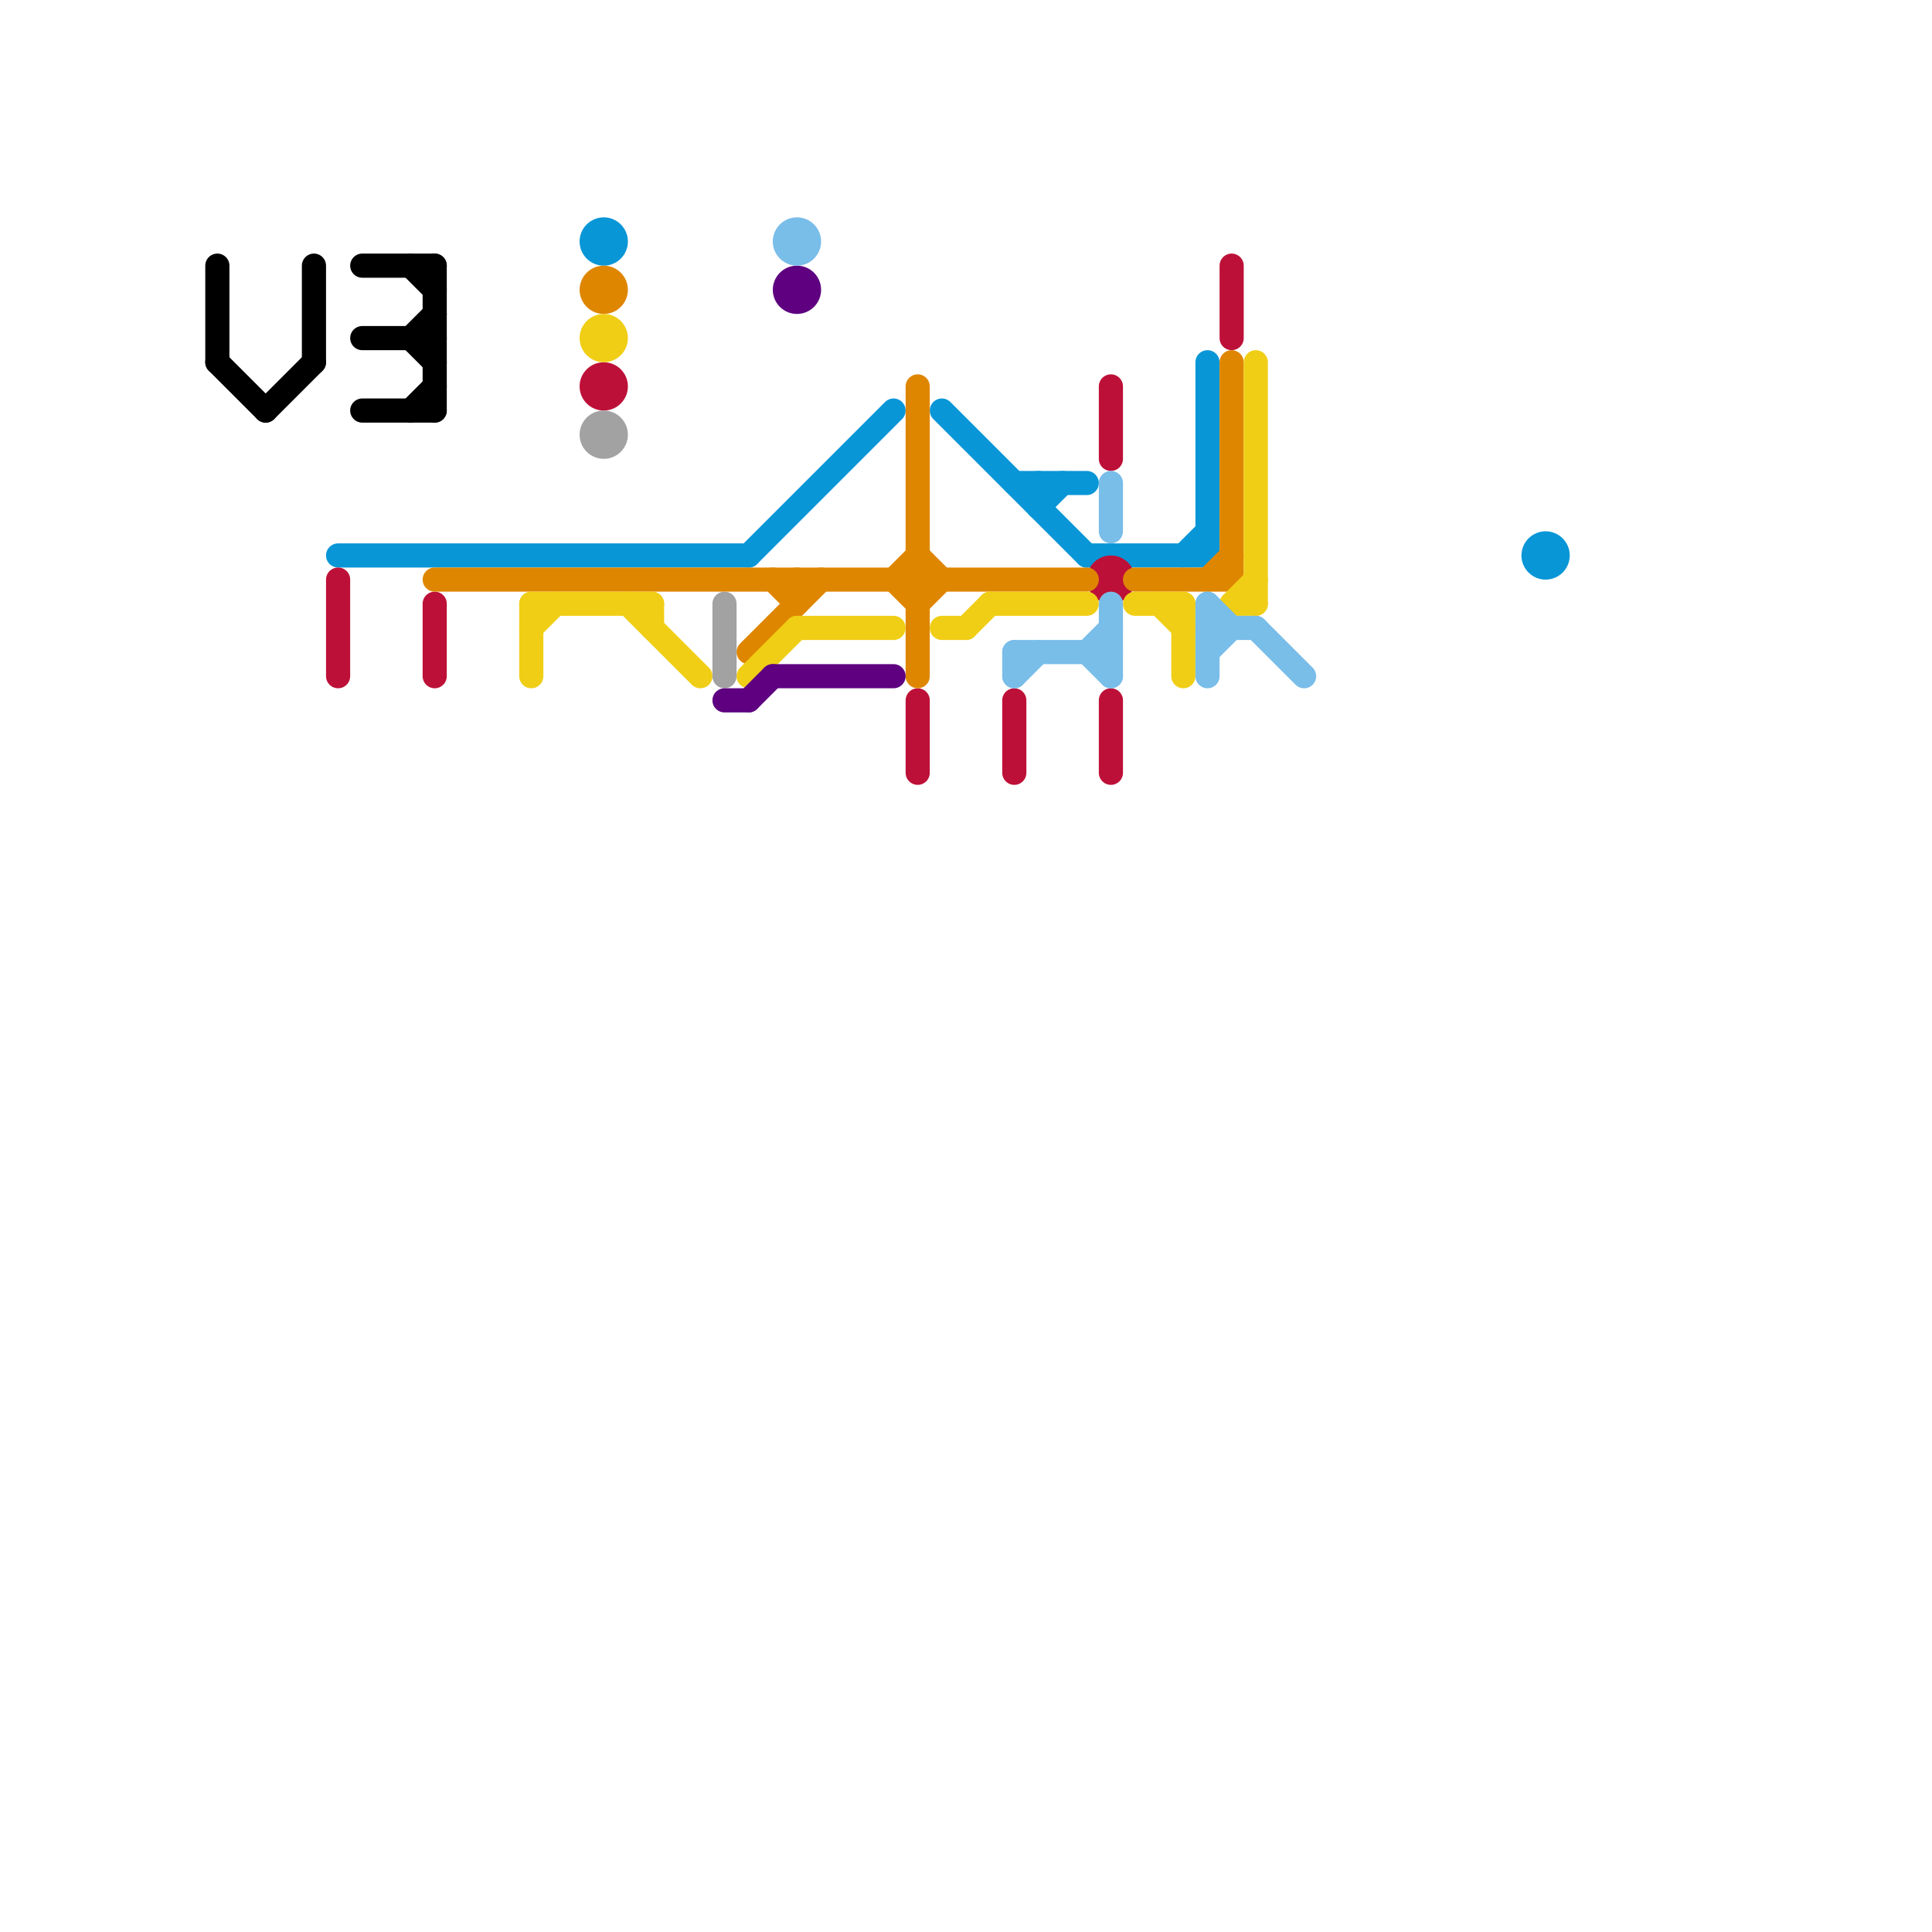 
<svg version="1.1" xmlns="http://www.w3.org/2000/svg" viewBox="0 0 80 80">
<style>text { font: 1px Helvetica; font-weight: 600; white-space: pre; dominant-baseline: central; } line { stroke-width: 1; fill: none; stroke-linecap: round; stroke-linejoin: round; } .c0 { stroke: #000000 } .c1 { stroke: #0896d7 } .c2 { stroke: #bd1038 } .c3 { stroke: #df8600 } .c4 { stroke: #f0ce15 } .c5 { stroke: #a2a2a2 } .c6 { stroke: #5e0080 } .c7 { stroke: #79bde9 }</style><defs><g id="wm-xf"><circle r="1.2" fill="#000"/><circle r="0.9" fill="#fff"/><circle r="0.6" fill="#000"/><circle r="0.3" fill="#fff"/></g><g id="wm"><circle r="0.6" fill="#000"/><circle r="0.3" fill="#fff"/></g></defs><line class="c0" x1="17" y1="11" x2="18" y2="12"/><line class="c0" x1="17" y1="17" x2="18" y2="16"/><line class="c0" x1="17" y1="14" x2="18" y2="15"/><line class="c0" x1="18" y1="11" x2="18" y2="17"/><line class="c0" x1="11" y1="17" x2="13" y2="15"/><line class="c0" x1="15" y1="17" x2="18" y2="17"/><line class="c0" x1="9" y1="11" x2="9" y2="15"/><line class="c0" x1="9" y1="15" x2="11" y2="17"/><line class="c0" x1="13" y1="11" x2="13" y2="15"/><line class="c0" x1="17" y1="14" x2="18" y2="13"/><line class="c0" x1="15" y1="11" x2="18" y2="11"/><line class="c0" x1="15" y1="14" x2="18" y2="14"/><line class="c1" x1="45" y1="23" x2="50" y2="23"/><line class="c1" x1="50" y1="15" x2="50" y2="23"/><line class="c1" x1="43" y1="20" x2="43" y2="21"/><line class="c1" x1="49" y1="23" x2="50" y2="22"/><line class="c1" x1="42" y1="20" x2="45" y2="20"/><line class="c1" x1="43" y1="21" x2="44" y2="20"/><line class="c1" x1="31" y1="23" x2="37" y2="17"/><line class="c1" x1="14" y1="23" x2="31" y2="23"/><line class="c1" x1="39" y1="17" x2="45" y2="23"/><circle cx="64" cy="23" r="1" fill="#0896d7" /><circle cx="25" cy="10" r="1" fill="#0896d7" /><line class="c2" x1="46" y1="29" x2="46" y2="32"/><line class="c2" x1="18" y1="25" x2="18" y2="28"/><line class="c2" x1="51" y1="11" x2="51" y2="14"/><line class="c2" x1="14" y1="24" x2="14" y2="28"/><line class="c2" x1="42" y1="29" x2="42" y2="32"/><line class="c2" x1="38" y1="29" x2="38" y2="32"/><line class="c2" x1="46" y1="16" x2="46" y2="19"/><circle cx="46" cy="24" r="1" fill="#bd1038" /><circle cx="25" cy="16" r="1" fill="#bd1038" /><line class="c3" x1="51" y1="15" x2="51" y2="24"/><line class="c3" x1="50" y1="24" x2="51" y2="23"/><line class="c3" x1="47" y1="24" x2="51" y2="24"/><line class="c3" x1="37" y1="24" x2="38" y2="23"/><line class="c3" x1="32" y1="24" x2="33" y2="25"/><line class="c3" x1="38" y1="23" x2="39" y2="24"/><line class="c3" x1="33" y1="24" x2="33" y2="25"/><line class="c3" x1="37" y1="24" x2="38" y2="25"/><line class="c3" x1="31" y1="27" x2="34" y2="24"/><line class="c3" x1="38" y1="16" x2="38" y2="28"/><line class="c3" x1="38" y1="25" x2="39" y2="24"/><line class="c3" x1="18" y1="24" x2="45" y2="24"/><circle cx="25" cy="12" r="1" fill="#df8600" /><line class="c4" x1="52" y1="15" x2="52" y2="25"/><line class="c4" x1="39" y1="26" x2="40" y2="26"/><line class="c4" x1="49" y1="25" x2="49" y2="28"/><line class="c4" x1="22" y1="26" x2="23" y2="25"/><line class="c4" x1="48" y1="25" x2="49" y2="26"/><line class="c4" x1="22" y1="25" x2="27" y2="25"/><line class="c4" x1="51" y1="25" x2="52" y2="25"/><line class="c4" x1="26" y1="25" x2="29" y2="28"/><line class="c4" x1="47" y1="25" x2="49" y2="25"/><line class="c4" x1="22" y1="25" x2="22" y2="28"/><line class="c4" x1="33" y1="26" x2="37" y2="26"/><line class="c4" x1="40" y1="26" x2="41" y2="25"/><line class="c4" x1="31" y1="28" x2="33" y2="26"/><line class="c4" x1="51" y1="25" x2="52" y2="24"/><line class="c4" x1="41" y1="25" x2="45" y2="25"/><line class="c4" x1="27" y1="25" x2="27" y2="26"/><circle cx="25" cy="14" r="1" fill="#f0ce15" /><line class="c5" x1="30" y1="25" x2="30" y2="28"/><circle cx="25" cy="18" r="1" fill="#a2a2a2" /><line class="c6" x1="30" y1="29" x2="31" y2="29"/><line class="c6" x1="32" y1="28" x2="37" y2="28"/><line class="c6" x1="31" y1="29" x2="32" y2="28"/><circle cx="33" cy="12" r="1" fill="#5e0080" /><line class="c7" x1="46" y1="25" x2="46" y2="28"/><line class="c7" x1="46" y1="20" x2="46" y2="22"/><line class="c7" x1="42" y1="28" x2="43" y2="27"/><line class="c7" x1="50" y1="25" x2="50" y2="28"/><line class="c7" x1="50" y1="27" x2="51" y2="26"/><line class="c7" x1="45" y1="27" x2="46" y2="28"/><line class="c7" x1="50" y1="25" x2="51" y2="26"/><line class="c7" x1="42" y1="27" x2="42" y2="28"/><line class="c7" x1="52" y1="26" x2="54" y2="28"/><line class="c7" x1="42" y1="27" x2="46" y2="27"/><line class="c7" x1="50" y1="26" x2="52" y2="26"/><line class="c7" x1="45" y1="27" x2="46" y2="26"/><circle cx="33" cy="10" r="1" fill="#79bde9" />
</svg>
